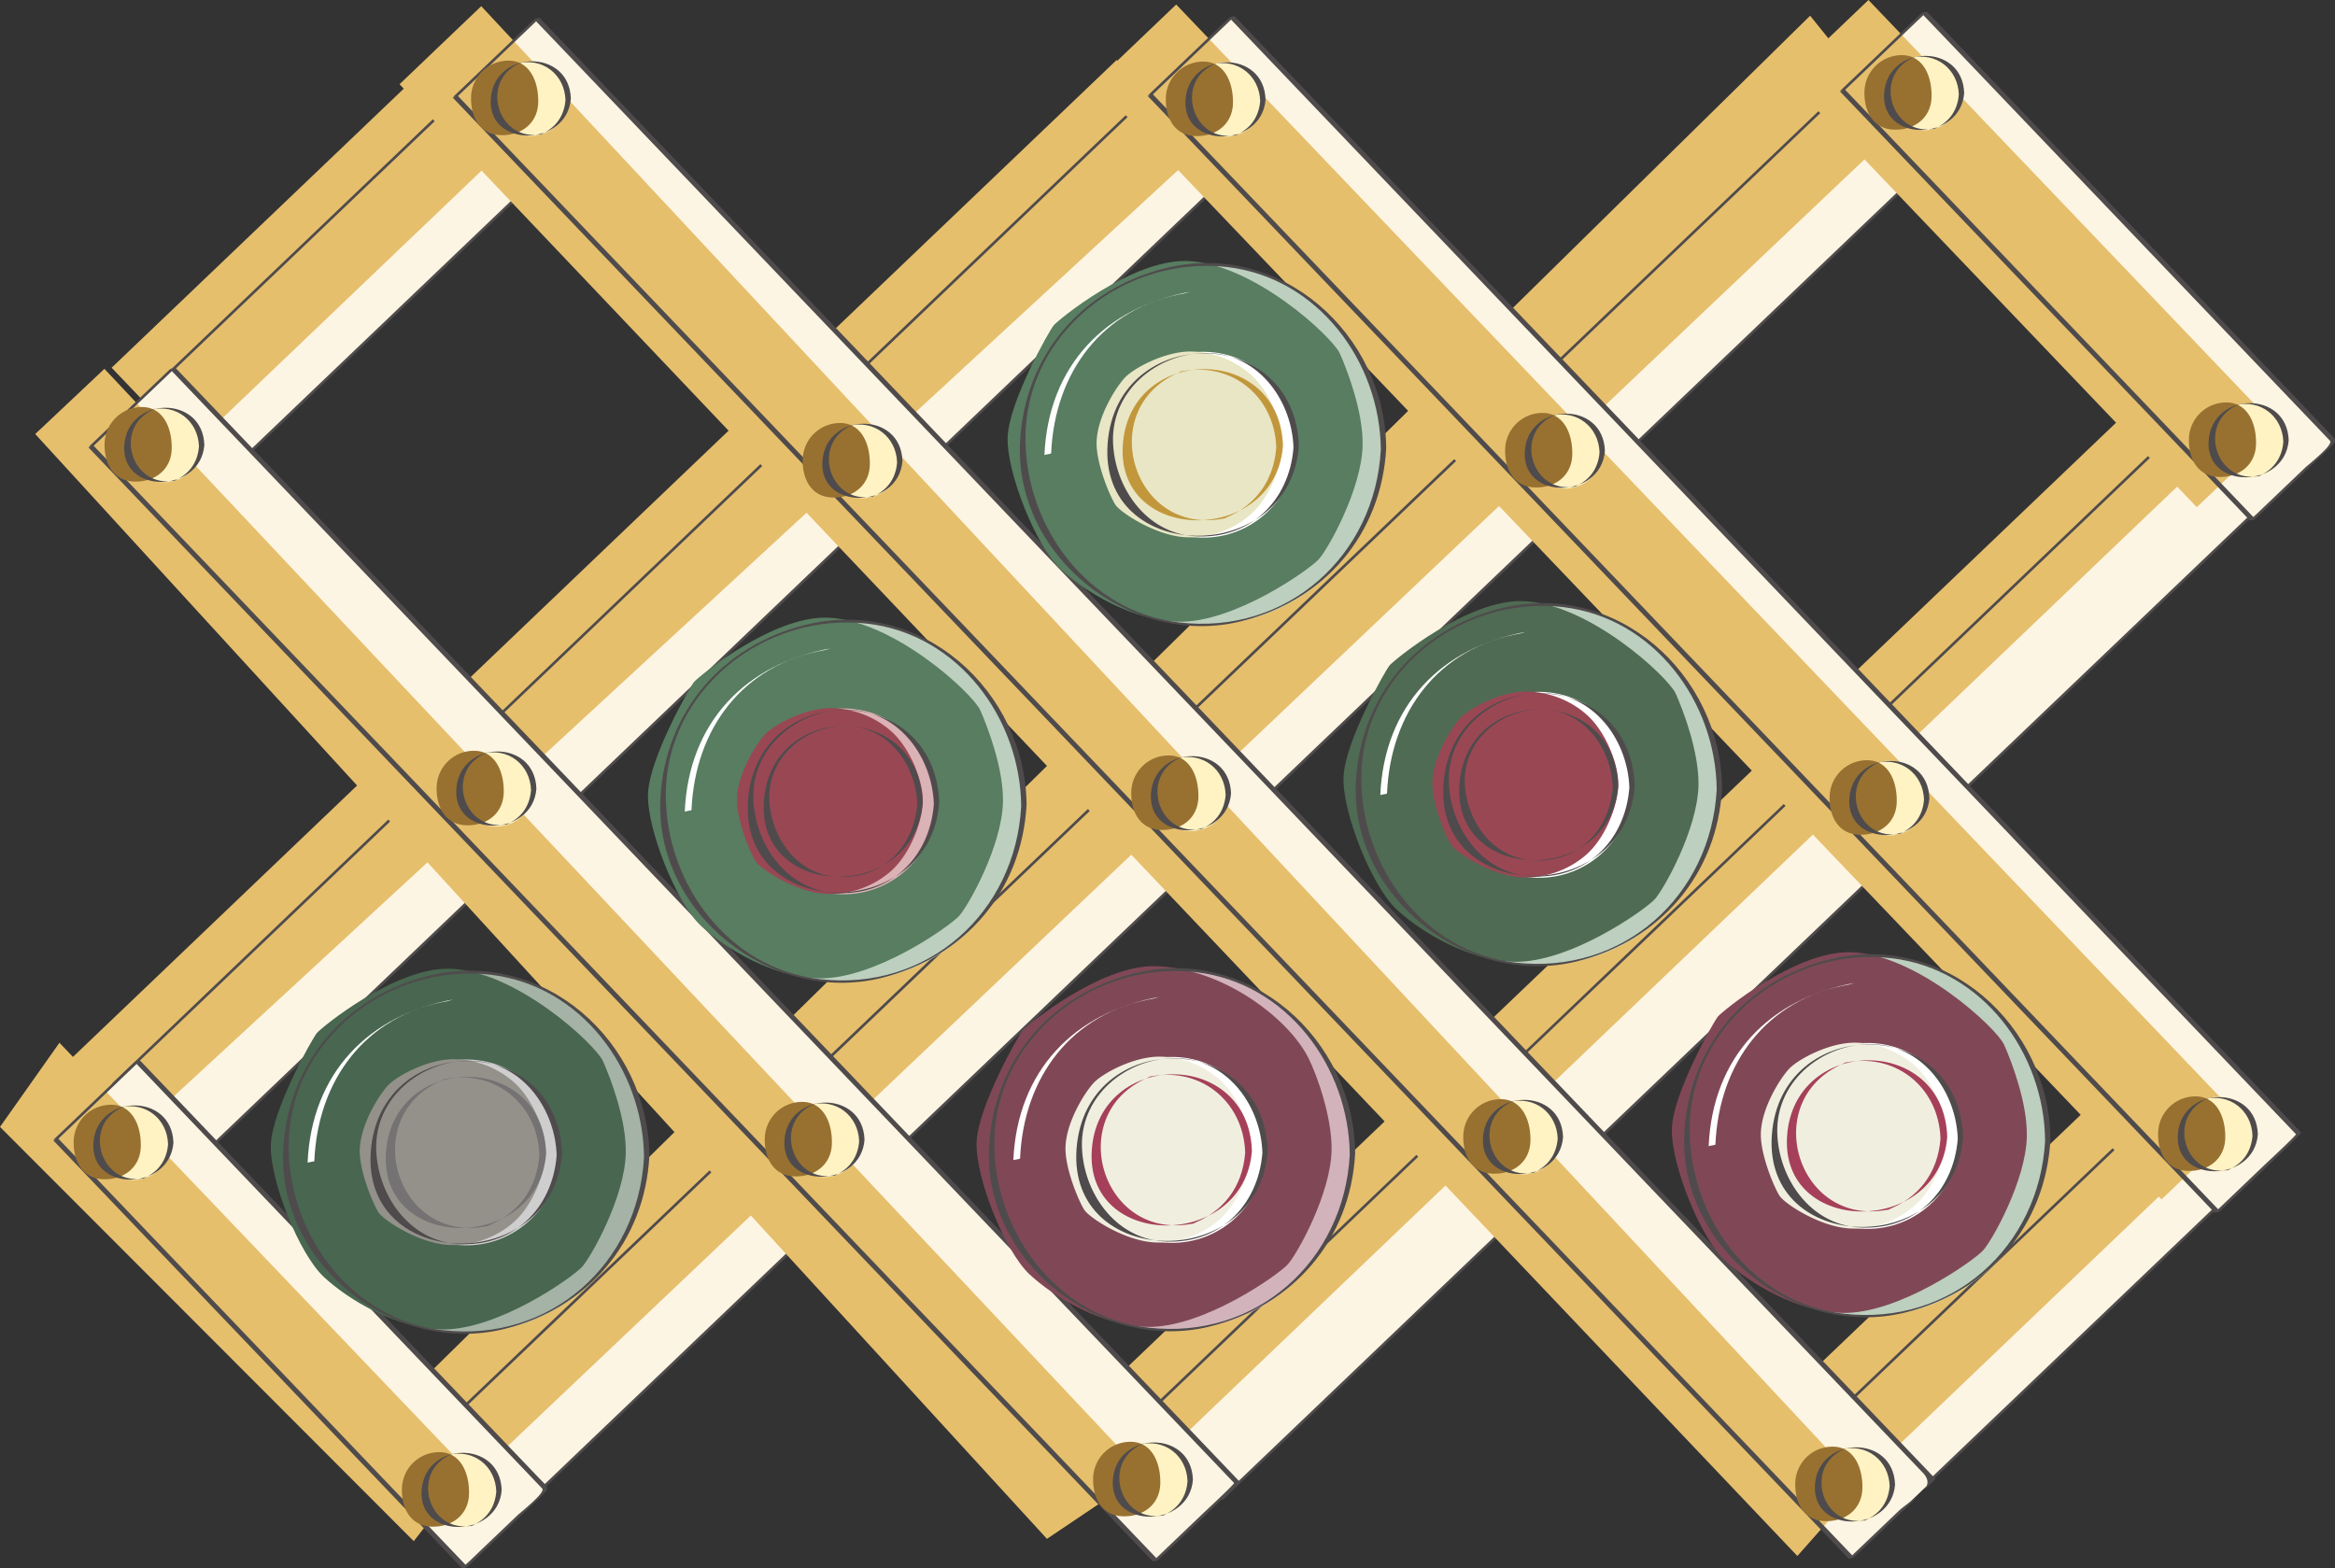 <svg xmlns="http://www.w3.org/2000/svg" width="285.095" height="191.499"><rect width="100%" height="100%" fill="#333333" stroke="none"/><path fill="#fdf5e3" d="M273.25 144.902 231.2 185.07l-9.536-9.976 42.05-40.172 9.536 9.98M70.637 16.883 28.582 57.059l-9.531-9.98L61.105 6.901l9.532 9.98M278.48 59.512 149.023 183.18l-9.53-9.98L268.948 49.53l9.531 9.98M152.68 18.824 23.55 142.18l-9.527-9.98L143.153 8.843l9.527 9.98m86.015-1.858L63.887 183.957l-9.532-9.977L229.165 6.988l9.53 9.977"/><path fill="#e6bf6d" d="m266.445 143.379-42.054 40.172-9.532-9.98 42.051-40.173 9.535 9.98M65.215 14.703 23.16 54.88l-9.531-9.977L55.684 4.727l9.53 9.976M269.02 56.371 139.64 179.97l-6.952-8.29L262.14 48.009l6.879 8.363M144.668 20.008 16.109 138.586l-8.894-7.91L136.344 7.32l8.324 12.688m87.222-4.567L59.63 178.821l-12.082-6.364L221.012 1.918l10.879 13.523"/><path fill="#4f4b4c" d="M272.922 144.988c-8.434 8.059-16.867 16.114-25.3 24.168-4.759 4.547-9.513 9.09-14.27 13.633-.82.785-1.645 1.57-2.465 2.356.738-.704-.367-1.215-1.25-2.137-1.516-1.586-3.032-3.176-4.547-4.762-.48-.504-3.445-2.91-2.844-3.48 1.285-1.227 2.566-2.453 3.848-3.68 5.164-4.934 10.328-9.863 15.492-14.797 5.473-5.226 10.945-10.457 16.418-15.684 1.605-1.53 3.207-3.066 4.812-4.597 1.637-1.563.426-1.153 1.938.43 2.719 2.851 5.445 5.703 8.168 8.55.078.082.582-.25.656-.172l-9.531-9.984c-.028-.027-.613.137-.66.18-9.356 8.937-18.711 17.875-28.07 26.812-4.407 4.211-8.817 8.422-13.223 12.637-1.383 1.316.531 2.07 1.715 3.309 2.355 2.46 4.707 4.925 7.062 7.39.023.027.61-.133.656-.176a203910.82 203910.82 0 0 1 42.051-40.168c-.144.133-.512.036-.656.172M70.309 16.969C61.875 25.027 53.44 33.082 45.008 41.14c-4.758 4.543-9.516 9.09-14.27 13.632L28.27 57.13c.738-.703-.368-1.215-1.25-2.14-1.512-1.587-3.028-3.173-4.543-4.759-.48-.503-3.446-2.91-2.844-3.484a54244.652 54244.652 0 0 1 19.34-18.473c5.472-5.23 10.945-10.457 16.418-15.683l4.812-4.598c1.637-1.566.426-1.152 1.938.43 2.722 2.848 5.445 5.7 8.168 8.547.078.082.582-.25.656-.176-3.176-3.324-6.352-6.652-9.531-9.977-.028-.027-.614.133-.657.176-9.359 8.938-18.715 17.88-28.074 26.817-4.406 4.21-8.816 8.421-13.226 12.632-1.38 1.32.535 2.075 1.718 3.313 2.352 2.465 4.707 4.926 7.059 7.39.027.028.613-.132.656-.175 14.02-13.39 28.04-26.782 42.055-40.176-.14.137-.512.04-.656.176m207.843 42.628c-36.093 34.476-72.183 68.957-108.273 103.43-6.445 6.16-12.89 12.316-19.336 18.472-.531.508-1.059 1.016-1.59 1.52-.082.082-.168.16-.25.242.79-.758-.898-1.793-1.82-2.762-1.242-1.297-7.996-6.5-6.43-7.992 15.766-15.067 31.535-30.13 47.3-45.192 20.114-19.21 40.227-38.425 60.34-57.636 6.012-5.743 12.024-11.489 18.036-17.23 1.035-.99 2.066-1.973 3.098-2.962-.743.711 2.101 2.965 3.144 4.059 1.926 2.015 3.852 4.035 5.781 6.05.078.083.586-.25.657-.175-3.18-3.328-6.356-6.652-9.532-9.98-.027-.028-.613.132-.656.175a2643566.259 2643566.259 0 0 1-126.55 120.89l-2.887 2.759c-.043.043 8.593 9.039 9.511 10 .028.027.614-.133.657-.176 36.093-34.477 72.183-68.953 108.273-103.434 7.063-6.742 14.125-13.488 21.184-20.234-.141.137-.512.035-.657.176m-125.8-40.688A2642268.449 2642268.449 0 0 0 24.895 140.672l-1.48 1.41c-.454.434.222-.25.405-.059l-3.035-3.175c-1.344-1.407-7.523-5.7-5.68-7.457 16.016-15.301 32.036-30.602 48.051-45.907 19.867-18.976 39.735-37.953 59.602-56.933l17.8-17.004 2.899-2.77c-.816.782 2.742 3.692 3.79 4.79a8518.47 8518.47 0 0 1 5.105 5.343c.078.082.586-.25.656-.176-3.176-3.324-6.352-6.652-9.531-9.976-.024-.028-.61.133-.657.176L34.414 112.492a74767.635 74767.635 0 0 0-17.797 17.004c-.969.922-1.937 1.848-2.902 2.77-.043.043 8.59 9.039 9.508 10 .027.027.613-.133.656-.176A37848821.073 37848821.073 0 0 1 153.008 18.735c-.14.136-.508.038-.656.175m86.015-1.855c-33.574 32.07-67.148 64.144-100.722 96.215-20.04 19.144-40.079 38.289-60.118 57.43a52087.18 52087.18 0 0 1-13.965 13.339c.754-.719-.34-1.21-1.234-2.148l-4.547-4.758c-1.863-1.95-3.93-2.446-1.984-4.305l111.61-106.617c16.038-15.32 32.077-30.645 48.116-45.969 4.04-3.86 8.079-7.719 12.122-11.578.613-.586 1.23-1.172 1.843-1.762-.855.817 2.742 3.727 3.77 4.805l5.11 5.348c.077.082.585-.254.655-.18a8976.08 8976.08 0 0 1-9.53-9.977c-.028-.027-.614.133-.657.176-33.574 32.074-67.148 64.149-100.723 96.219-18.883 18.035-37.761 36.074-56.64 54.11-5.024 4.8-10.051 9.597-15.075 14.398l-2.355 2.254c-.031.027 8.602 9.035 9.516 9.992.027.027.613-.137.656-.18 33.574-32.07 67.148-64.14 100.723-96.215 24.695-23.593 49.39-47.183 74.085-70.777-.144.137-.511.04-.656.18"/><path fill="#fdf5e3" d="m6.805 139.133 49.937 52.273 9.98-9.531-49.937-52.273-9.98 9.53M224.96 11.055l50.071 52.41 9.973-9.531-50.066-52.41-9.977 9.53M11.11 54.523l129.968 136.055 9.977-9.535-129.97-136.05-9.976 9.53m129.329-42.918 130.28 136.383 9.981-9.531L150.414 2.074l-9.976 9.531m-84.852.204 170.457 178.437 9.977-9.531L65.566 2.277l-9.98 9.532"/><path fill="#e6bf6d" d="m0 137.61 50.52 50.581 6.675-8.586-49.937-52.273L0 137.609M218.156 9.531l50.067 52.406 9.976-9.527L228.133 0l-9.977 9.531M4.3 53l123.528 134.91 11.813-7.941L12.75 45.039 4.3 53m129.333-42.918 130.281 136.383 9.977-9.531L143.609.55l-9.976 9.531m-84.852.204L219.45 190.004l7.723-8.715L58.758.754l-9.977 9.531"/><path fill="#4f4b4c" d="M6.477 139.223c16.644 17.425 33.293 34.847 49.937 52.273.027.027.613-.133.656-.176 2.852-2.722 5.7-5.445 8.551-8.172 1.668-1.59 1.496-1.289.008-2.851-5.473-5.73-10.95-11.457-16.422-17.188-10.699-11.199-21.394-22.398-32.094-33.597-.027-.028-.613.133-.656.175l-9.98 9.536c.144-.137.511-.04.656-.176l6.05-5.781c1.126-1.075 2.25-2.153 3.376-3.227.789-.75-.313-.57.203-.031l8.96 9.383c10.65 11.144 21.298 22.293 31.946 33.441l8.528 8.926c.472.492-2.602 2.879-3.043 3.3L59 189.024l-1.637 1.567c-1.035.984-.625.379-.304.715-7.52-7.867-15.035-15.739-22.555-23.61-9.125-9.547-18.246-19.097-27.371-28.648-.078-.082-.582.25-.656.176M224.629 11.14c16.691 17.47 33.383 34.942 50.074 52.41.024.028.61-.132.652-.175 2.852-2.723 5.704-5.445 8.551-8.168 1.672-1.594 1.496-1.293 0-2.855-5.484-5.747-10.972-11.489-16.46-17.235a267789.075 267789.075 0 0 1-32.18-33.683c-.028-.028-.614.132-.657.175-3.324 3.18-6.652 6.356-9.98 9.532.144-.137.512-.036.66-.176 2.016-1.926 4.035-3.852 6.05-5.778 1.126-1.078 2.25-2.152 3.376-3.222.785-.754-.317-.574.2-.031 2.995 3.132 5.991 6.265 8.983 9.402 10.68 11.176 21.356 22.352 32.032 33.531 2.851 2.98 5.699 5.965 8.55 8.95.473.492-2.601 2.878-3.043 3.3l-4.148 3.961c-.547.524-1.094 1.043-1.64 1.567-1.032.988-.626.378-.305.718-7.535-7.89-15.074-15.78-22.614-23.672-9.144-9.578-18.293-19.152-27.44-28.726-.079-.082-.587.25-.661.176M10.781 54.613A2624844.95 2624844.95 0 0 0 140.75 190.664c.027.031.613-.133.656-.176 1.024-.976 10.055-9.449 9.899-9.613l-3.735-3.91c-6.972-7.3-13.945-14.598-20.918-21.895-21.828-22.847-43.652-45.699-65.48-68.547-13.254-13.875-26.504-27.746-39.758-41.617-.027-.031-.613.133-.656.176-3.328 3.176-6.653 6.355-9.977 9.531.14-.136.512-.039.656-.176l6.051-5.78 3.375-3.223c.828-.793-.156-.407.016-.227l3.95 4.137c7.073 7.402 14.144 14.804 21.214 22.207 21.855 22.879 43.71 45.758 65.566 68.633 13.024 13.632 26.047 27.27 39.07 40.902.098.101-3.593 3.523-3.878 3.8l-4.074 3.891c-.473.453-.95.907-1.426 1.36-.832.797-.18.054.086.332l-3.305-3.457c-6.77-7.086-13.535-14.172-20.305-21.258C82.387 128.707 47 91.664 11.613 54.617l-.176-.18c-.078-.082-.586.25-.656.176M140.11 11.695c34.41 36.024 68.824 72.043 103.234 108.07 9.02 9.434 18.035 18.872 27.047 28.31.027.03.613-.134.656-.177 1.027-.976 10.058-9.445 9.902-9.613-1.25-1.305-2.496-2.613-3.746-3.922-6.988-7.312-13.976-14.629-20.965-21.945-21.883-22.902-43.761-45.809-65.644-68.715-13.282-13.906-26.567-27.808-39.848-41.715-.031-.03-.613.133-.66.176-3.324 3.176-6.652 6.352-9.977 9.531.141-.136.512-.039.657-.175l6.05-5.782 3.375-3.222c.829-.793-.156-.407.016-.227l3.96 4.148c7.09 7.418 14.177 14.84 21.267 22.258C197.34 51.63 219.25 74.562 241.16 97.496c13.055 13.668 26.11 27.336 39.168 41 .094.102-3.601 3.527-3.887 3.8-1.355 1.298-2.714 2.595-4.07 3.892l-1.426 1.359c-.832.797-.18.055.086.332l-3.312-3.469-20.356-21.305C211.887 85.97 176.414 48.832 140.937 11.7a7.331 7.331 0 0 0-.171-.18c-.079-.081-.586.25-.657.176m-84.851.202 95.203 99.657c25.086 26.261 50.168 52.52 75.254 78.777.027.027.613-.133.66-.176 1.004-.957 10.035-9.465 9.918-9.59-.969-1.015-1.938-2.027-2.906-3.043-5.64-5.906-11.29-11.816-16.93-17.722a958299.213 958299.213 0 0 0-60.86-63.703C125.7 64.793 95.798 33.492 65.896 2.19c-.028-.03-.614.133-.657.176-3.328 3.176-6.652 6.356-9.98 9.531.144-.136.512-.039.66-.175 2.016-1.926 4.031-3.856 6.047-5.782l3.374-3.22c.832-.793-.086-.336-.012-.254l3.074 3.215c5.73 6 11.461 12 17.196 18l61.078 63.937 63.281 66.246c6.648 6.961 13.3 13.922 19.95 20.883 1.62 1.695 3.241 3.395 4.863 5.09 1.863 1.95-1.32 3.11-3.004 4.719a3752.373 3752.373 0 0 1-4.07 3.886c-.477.457-.954.91-1.43 1.364-.832.797-.192.039.105.347-.238-.246-.473-.492-.707-.738l-4.547-4.758-19.465-20.379c-20.976-21.953-41.945-43.91-62.922-65.863-27.601-28.898-55.21-57.797-82.812-86.691-.082-.082-.586.25-.66.175"/><path fill="#fff3c4" d="M239.492 11.46a4.561 4.561 0 0 1-4.66 4.454 4.557 4.557 0 1 1 .207-9.113 4.554 4.554 0 0 1 4.453 4.66"/><path fill="#987131" d="M235.836 11.832c-.055 2.52-2.02 4.059-4.54 4-2.515-.055-3.71-2.125-3.655-4.645a4.565 4.565 0 0 1 4.664-4.453c2.515.059 3.59 2.582 3.53 5.098"/><path fill="#4f4b4c" d="M239.164 11.55c-.156 2.032-1.3 3.552-3.215 4.255.203-.059.406-.114.61-.168-5.707 1.433-8.118-6.723-2.637-8.727l-.613.164c3.058-.762 5.761 1.36 5.855 4.477 0-.051.66-.121.656-.18-.187-6.176-9.32-5.945-9.773-.031-.473 6.14 9.316 5.937 9.773.031-.004.074-.648.098-.656.18"/><path fill="#fff3c4" d="M279.113 53.867a4.56 4.56 0 1 1-9.117-.21 4.56 4.56 0 0 1 9.117.21"/><path fill="#987131" d="M275.453 54.238c-.058 2.52-2.02 4.059-4.535 4.004-2.52-.062-3.715-2.129-3.66-4.644a4.56 4.56 0 0 1 4.664-4.453c2.52.054 3.59 2.578 3.531 5.093"/><path fill="#4f4b4c" d="M278.785 53.953c-.156 2.035-1.3 3.555-3.219 4.258l.61-.164c-5.707 1.43-8.113-6.727-2.633-8.73-.207.054-.41.109-.613.163 3.058-.765 5.758 1.36 5.855 4.473-.004-.047.656-.121.656-.176-.191-6.175-9.32-5.945-9.773-.03-.473 6.144 9.316 5.937 9.773.03-.008.07-.652.098-.656.176"/><path fill="#fff3c4" d="M154.195 12.246a4.562 4.562 0 0 1-4.664 4.453 4.554 4.554 0 0 1-4.453-4.66 4.56 4.56 0 0 1 4.66-4.457 4.568 4.568 0 0 1 4.457 4.664"/><path fill="#987131" d="M150.54 12.617c-.063 2.52-2.024 4.059-4.54 4-2.52-.055-3.715-2.125-3.656-4.64a4.556 4.556 0 0 1 4.66-4.454c2.52.055 3.59 2.579 3.535 5.094"/><path fill="#4f4b4c" d="M153.863 12.332c-.156 2.035-1.3 3.555-3.215 4.258l.61-.164c-5.707 1.43-8.113-6.727-2.637-8.73-.203.054-.406.109-.613.163 3.062-.765 5.762 1.364 5.855 4.473 0-.043.66-.117.657-.172-.188-6.18-9.317-5.953-9.77-.035-.469 6.144 9.316 5.937 9.77.035-.004.07-.649.094-.657.172"/><path fill="#fff3c4" d="M69.371 12.133a4.563 4.563 0 0 1-4.664 4.453 4.557 4.557 0 0 1-4.453-4.664 4.56 4.56 0 0 1 9.117.21"/><path fill="#987131" d="M65.715 12.504c-.059 2.516-2.024 4.058-4.54 4-2.515-.059-3.714-2.129-3.66-4.645a4.562 4.562 0 0 1 4.665-4.453c2.52.059 3.59 2.578 3.535 5.098"/><path fill="#4f4b4c" d="M69.043 12.219c-.16 2.031-1.3 3.554-3.219 4.254.207-.055.406-.11.613-.164-5.71 1.43-8.117-6.723-2.64-8.73-.203.058-.406.112-.61.167 3.06-.766 5.758 1.36 5.856 4.473-.004-.047.656-.117.656-.176-.191-6.18-9.32-5.95-9.773-.035-.473 6.144 9.32 5.941 9.773.035-.004.07-.652.098-.656.176"/><path fill="#fff3c4" d="M24.621 54.434a4.559 4.559 0 1 1-4.453-4.664 4.557 4.557 0 0 1 4.453 4.664"/><path fill="#987131" d="M20.965 54.805c-.059 2.515-2.02 4.058-4.54 4-2.515-.059-3.714-2.125-3.655-4.645a4.563 4.563 0 0 1 4.664-4.453c2.515.059 3.59 2.582 3.53 5.098"/><path fill="#4f4b4c" d="M24.293 54.52c-.156 2.035-1.3 3.554-3.215 4.253l.61-.164c-5.708 1.43-8.114-6.722-2.637-8.726l-.614.164c3.06-.766 5.762 1.36 5.856 4.473 0-.047.66-.118.656-.176-.187-6.18-9.32-5.946-9.773-.031-.473 6.14 9.32 5.937 9.773.03-.004.071-.648.098-.656.177"/><path fill="#fff3c4" d="M109.86 56.383a4.56 4.56 0 1 1-9.118-.211 4.56 4.56 0 0 1 9.117.21"/><path fill="#987131" d="M106.203 56.754c-.058 2.516-2.023 4.058-4.539 4-2.516-.059-3.715-2.125-3.656-4.645a4.562 4.562 0 0 1 4.66-4.453c2.52.059 3.59 2.578 3.535 5.098"/><path fill="#4f4b4c" d="M109.531 56.469c-.156 2.035-1.3 3.554-3.219 4.254l.614-.164c-5.711 1.43-8.114-6.723-2.637-8.73-.207.058-.41.112-.613.167 3.058-.766 5.758 1.363 5.855 4.473 0-.043.66-.117.656-.172-.19-6.18-9.316-5.953-9.773-.035-.469 6.14 9.32 5.937 9.773.035-.003.066-.648.094-.656.172"/><path fill="#fff3c4" d="M195.625 55.148a4.56 4.56 0 1 1-9.117-.203 4.56 4.56 0 0 1 9.117.203"/><path fill="#987131" d="M191.969 55.523c-.059 2.516-2.02 4.059-4.54 4-2.515-.058-3.714-2.125-3.656-4.644a4.559 4.559 0 0 1 4.66-4.453c2.52.058 3.594 2.578 3.536 5.097"/><path fill="#4f4b4c" d="M195.297 55.238c-.156 2.032-1.3 3.555-3.215 4.254l.61-.164c-5.708 1.43-8.118-6.723-2.641-8.726l-.61.164c3.059-.766 5.762 1.359 5.856 4.472-.004-.047.656-.12.656-.176-.187-6.18-9.32-5.945-9.777-.03-.473 6.14 9.324 5.94 9.777.03-.004.07-.652.094-.656.176"/><path fill="#fff3c4" d="M235.242 97.559a4.557 4.557 0 0 1-4.66 4.453 4.56 4.56 0 0 1 .207-9.117 4.56 4.56 0 0 1 4.453 4.664"/><path fill="#987131" d="M231.586 97.93c-.055 2.515-2.02 4.058-4.54 4-2.515-.059-3.71-2.125-3.655-4.64a4.563 4.563 0 0 1 4.664-4.458c2.52.059 3.59 2.578 3.53 5.098"/><path fill="#4f4b4c" d="M234.914 97.645c-.156 2.035-1.3 3.554-3.215 4.253l.61-.164c-5.707 1.426-8.11-6.722-2.637-8.726l-.613.164c3.058-.766 5.761 1.36 5.855 4.473 0-.047.66-.118.66-.176-.191-6.18-9.32-5.95-9.777-.031-.465 6.14 9.324 5.937 9.777.03-.008.071-.652.098-.66.177"/><path fill="#fff3c4" d="M275.348 138.605a4.557 4.557 0 1 1-9.114-.207 4.557 4.557 0 0 1 4.66-4.453 4.556 4.556 0 0 1 4.454 4.66"/><path fill="#987131" d="M271.695 138.98c-.062 2.516-2.023 4.06-4.539 4-2.52-.058-3.715-2.125-3.656-4.644a4.554 4.554 0 0 1 4.66-4.453c2.52.058 3.59 2.578 3.535 5.097"/><path fill="#4f4b4c" d="M275.02 138.695c-.157 2.035-1.301 3.555-3.215 4.254.203-.054.406-.11.613-.164-5.711 1.43-8.117-6.723-2.64-8.726-.204.05-.407.109-.61.164 3.055-.766 5.758 1.359 5.852 4.472 0-.047.66-.12.656-.175-.188-6.176-9.32-5.95-9.77-.036-.472 6.149 9.317 5.942 9.77.036-.004.07-.649.093-.656.175"/><path fill="#fff3c4" d="M231.047 181.375a4.56 4.56 0 1 1-9.12-.205 4.56 4.56 0 0 1 9.12.205"/><path fill="#987131" d="M227.39 181.746c-.058 2.52-2.023 4.063-4.538 4-2.516-.055-3.715-2.125-3.657-4.64a4.556 4.556 0 0 1 4.66-4.454c2.52.055 3.594 2.578 3.536 5.094"/><path fill="#4f4b4c" d="M230.719 181.465c-.156 2.031-1.301 3.555-3.219 4.254l.613-.164c-5.707 1.43-8.113-6.727-2.636-8.73l-.614.163c3.059-.765 5.758 1.364 5.856 4.477 0-.047.66-.117.66-.176-.195-6.18-9.324-5.953-9.777-.031-.47 6.144 9.32 5.933 9.777.031-.008.07-.652.098-.66.176"/><path fill="#fff3c4" d="M190.516 138.945a4.56 4.56 0 0 1-4.664 4.457 4.557 4.557 0 0 1-4.45-4.664 4.557 4.557 0 0 1 4.66-4.453 4.556 4.556 0 0 1 4.454 4.66"/><path fill="#987131" d="M186.86 139.32c-.06 2.52-2.02 4.059-4.54 4-2.515-.054-3.715-2.125-3.656-4.644a4.56 4.56 0 0 1 4.664-4.453c2.516.054 3.59 2.582 3.531 5.097"/><path fill="#4f4b4c" d="M190.188 139.035c-.157 2.031-1.301 3.555-3.22 4.254l.614-.164c-5.707 1.43-8.113-6.723-2.637-8.727-.203.055-.406.11-.613.164 3.059-.765 5.758 1.36 5.856 4.473 0-.047.66-.12.656-.176-.192-6.18-9.317-5.949-9.774-.03-.472 6.144 9.32 5.937 9.774.03-.004.07-.649.094-.656.176"/><path fill="#fff3c4" d="M149.977 96.977a4.56 4.56 0 1 1-9.117-.211 4.56 4.56 0 0 1 9.117.21"/><path fill="#987131" d="M146.32 97.348c-.058 2.52-2.023 4.058-4.539 4-2.52-.059-3.715-2.125-3.656-4.645a4.558 4.558 0 0 1 4.664-4.453c2.516.059 3.586 2.582 3.531 5.098"/><path fill="#4f4b4c" d="M149.645 97.066c-.153 2.032-1.297 3.551-3.215 4.25l.613-.164c-5.707 1.43-8.117-6.718-2.637-8.726-.207.054-.41.11-.613.164 3.059-.766 5.758 1.36 5.852 4.476 0-.046.66-.12.66-.175-.192-6.18-9.325-5.954-9.774-.036-.472 6.141 9.32 5.942 9.774.036-.008.066-.653.093-.66.175"/><path fill="#fff3c4" d="M65.164 96.402a4.56 4.56 0 1 1-9.117-.203 4.56 4.56 0 0 1 9.117.203"/><path fill="#987131" d="M61.504 96.777c-.055 2.52-2.02 4.059-4.535 4-2.52-.058-3.715-2.129-3.657-4.644a4.556 4.556 0 0 1 4.66-4.453c2.52.058 3.59 2.582 3.532 5.097"/><path fill="#4f4b4c" d="M64.836 96.492c-.156 2.035-1.3 3.555-3.219 4.254l.613-.164c-5.707 1.43-8.113-6.723-2.64-8.727l-.61.165c3.06-.766 5.758 1.359 5.856 4.472-.004-.047.656-.12.656-.176-.195-6.175-9.32-5.949-9.773-.035-.469 6.145 9.32 5.942 9.773.035-.004.07-.652.098-.656.176"/><path fill="#fff3c4" d="M20.848 139.629a4.558 4.558 0 1 1-9.114-.207 4.557 4.557 0 1 1 9.114.207"/><path fill="#987131" d="M17.191 140c-.058 2.52-2.02 4.059-4.535 4-2.52-.055-3.715-2.125-3.66-4.645a4.565 4.565 0 0 1 4.664-4.453c2.516.059 3.59 2.582 3.531 5.098"/><path fill="#4f4b4c" d="M20.52 139.719c-.157 2.031-1.301 3.55-3.215 4.254.203-.055.406-.114.61-.164-5.708 1.425-8.114-6.727-2.638-8.73l-.613.163c3.059-.765 5.758 1.363 5.856 4.477 0-.047.66-.121.656-.18-.188-6.176-9.32-5.95-9.77-.031-.469 6.144 9.32 5.937 9.77.031-.004.07-.649.098-.656.18"/><path fill="#fff3c4" d="M60.926 182.047a4.56 4.56 0 1 1-9.118-.211 4.56 4.56 0 0 1 9.118.21"/><path fill="#987131" d="M57.266 182.418c-.055 2.52-2.02 4.059-4.54 4.004-2.515-.063-3.71-2.129-3.652-4.645a4.552 4.552 0 0 1 4.66-4.453c2.52.055 3.59 2.578 3.532 5.094"/><path fill="#4f4b4c" d="M60.594 182.133c-.157 2.035-1.297 3.554-3.215 4.254.203-.055.406-.11.613-.164-5.71 1.425-8.117-6.723-2.64-8.727l-.61.164c3.059-.765 5.758 1.36 5.852 4.473 0-.047.66-.117.66-.176-.195-6.176-9.324-5.95-9.777-.031-.47 6.144 9.32 5.933 9.777.031-.008.07-.652.098-.66.176"/><path fill="#fff3c4" d="M105.227 139.277a4.557 4.557 0 0 1-4.665 4.453 4.56 4.56 0 1 1 4.665-4.453"/><path fill="#987131" d="M101.57 139.648c-.058 2.52-2.02 4.059-4.539 4-2.515-.054-3.71-2.125-3.656-4.64a4.557 4.557 0 0 1 4.664-4.453c2.516.054 3.59 2.578 3.531 5.093"/><path fill="#4f4b4c" d="M104.898 139.363c-.156 2.035-1.3 3.555-3.214 4.258.203-.055.406-.11.609-.168-5.707 1.43-8.113-6.723-2.637-8.726-.203.054-.41.109-.613.168 3.059-.77 5.758 1.359 5.855 4.468 0-.047.66-.117.657-.172-.192-6.18-9.317-5.949-9.774-.035-.472 6.145 9.32 5.938 9.774.035-.004.07-.649.094-.657.172"/><path fill="#fff3c4" d="M145.324 180.781a4.56 4.56 0 0 1-4.664 4.457 4.555 4.555 0 0 1-4.453-4.664 4.558 4.558 0 0 1 4.664-4.453 4.562 4.562 0 0 1 4.453 4.66"/><path fill="#987131" d="M141.668 181.156c-.059 2.516-2.023 4.059-4.54 4-2.519-.054-3.714-2.129-3.66-4.644a4.56 4.56 0 0 1 4.665-4.453c2.52.058 3.59 2.578 3.535 5.097"/><path fill="#4f4b4c" d="M144.992 180.871c-.152 2.031-1.297 3.555-3.21 4.254.198-.055.405-.11.609-.164-5.711 1.434-8.118-6.723-2.641-8.73-.203.058-.406.113-.61.167 3.06-.765 5.758 1.36 5.852 4.473 0-.047.66-.121.66-.176-.191-6.18-9.32-5.949-9.773-.035-.473 6.149 9.32 5.946 9.773.035-.008.07-.652.094-.66.176"/><path fill="#bdcfbe" d="M125.012 98.36c-.278 12.163-10.367 21.796-22.532 21.523-12.16-.278-21.796-10.363-21.515-22.528.277-12.164 10.363-21.8 22.527-21.523 12.16.281 21.797 10.367 21.52 22.527"/><path fill="#587d61" d="M119.68 86.719c.898 2.011 2.87 7.152 2.777 11.23-.121 5.32-4.2 12.633-5.352 13.895-1.148 1.258-10.332 7.781-17.175 7.625-5.48-.125-11.328-3.598-14.34-6.406-3.016-2.813-6.578-11.743-6.473-16.055.102-4.313 5.09-13.082 5.613-13.723.528-.644 9.48-8.015 16.207-7.863 8.09.183 17.84 9.281 18.743 11.297"/><path fill="#4f4b4c" d="M124.684 98.45c-.704 12.98-11.407 22.652-24.63 21.109-11.117-1.297-18.675-11.586-18.761-22.293-.106-13.051 12.125-22.57 24.629-21.11 11.113 1.297 18.672 11.586 18.762 22.293 0-.05.656-.113.656-.176-.113-13.906-12.906-25.488-27.004-21.968-10.125 2.527-17.129 10.593-17.7 21.136-.757 14.032 13.544 25.332 27 21.97 10.126-2.528 17.134-10.595 17.704-21.138-.004.067-.652.102-.656.176"/><path fill="#fff" d="M84.43 98.902c.425-9.875 6.215-17.746 16.25-19.52.277-.05.543-.171.82-.222-10.469 1.852-17.422 9.04-17.895 19.965.008-.078.82-.129.825-.223"/><path fill="#dbb2b5" d="M114.348 98.117c-.145 6.266-5.34 11.227-11.606 11.086-6.265-.14-11.23-5.34-11.086-11.605.14-6.266 5.34-11.23 11.602-11.086 6.27.144 11.234 5.34 11.09 11.605"/><path fill="#9a4754" d="M108.691 89.187c2.504 2.141 4.114 6.407 3.977 8.891-.137 2.488-1.617 6.363-3.996 8.39a11.317 11.317 0 0 1-7.61 2.696c-3.656-.082-8.136-2.98-8.792-3.984-.657-1.016-2.352-5.012-2.293-7.618.07-3.097 2.324-6.68 3.433-7.878 1.106-1.196 5.004-3.282 8.172-3.211a11.317 11.317 0 0 1 7.11 2.714"/><path fill="#4f4b4c" d="M114.02 98.207c-.508 6.563-5.426 11.332-12.184 10.813-5.906-.454-9.68-6.028-9.852-11.508-.203-6.614 6.02-11.29 12.184-10.817 5.902.453 9.68 6.028 9.852 11.512-.004-.047.656-.117.656-.176-.465-14.969-22.215-15.14-23.348-.344-1.14 14.868 22.211 15.118 23.348.344-.004.07-.649.094-.656.176"/><path fill="#4f4b4c" d="M111.996 98.176c-.414 5.363-4.402 9.316-9.937 8.89-4.875-.375-7.989-4.972-8.13-9.496-.167-5.398 4.883-9.28 9.938-8.894 4.871.375 7.988 4.972 8.13 9.5-.005-.051.655-.121.655-.18-.382-12.398-18.445-12.45-19.382-.25-.942 12.32 18.449 12.434 19.382.25-.008.07-.652.098-.656.18"/><path fill="#d2b3bc" d="M165.129 140.918c-.277 12.164-10.363 21.797-22.527 21.52-12.165-.278-21.797-10.364-21.52-22.528.277-12.164 10.367-21.797 22.527-21.52 12.164.282 21.797 10.368 21.52 22.528"/><path fill="#804857" d="M159.797 129.273c.976 1.98 2.875 7.16 2.781 11.235-.121 5.32-4.2 12.633-5.351 13.894-1.149 1.258-10.336 7.782-17.176 7.625-5.48-.129-11.328-3.597-14.344-6.41-3.012-2.808-6.578-11.738-6.473-16.05.106-4.313 5.09-13.083 5.614-13.723.527-.645 9.484-8.02 16.207-7.864 8.09.184 16.277 6.297 18.742 11.293"/><path fill="#4f4b4c" d="M164.8 141.008c-.702 12.976-11.405 22.648-24.628 21.105-11.113-1.297-18.672-11.582-18.762-22.289-.105-13.05 12.13-22.566 24.63-21.11 11.112 1.298 18.67 11.587 18.76 22.294 0-.055.66-.117.66-.18-.116-13.902-12.905-25.484-27.003-21.965-10.125 2.528-17.133 10.594-17.703 21.137-.758 14.031 13.543 25.328 27.004 21.969 10.12-2.531 17.129-10.594 17.703-21.14-.004.066-.656.1-.66.179"/><path fill="#fff" d="M124.547 141.465c.426-9.88 6.215-17.754 16.25-19.524.281-.046.547-.171.824-.218-10.469 1.843-17.426 9.035-17.894 19.96.004-.077.816-.128.82-.218m29.918-.789c-.145 6.265-5.34 11.226-11.606 11.086-6.265-.145-11.23-5.34-11.086-11.606.145-6.265 5.34-11.23 11.606-11.09 6.266.149 11.23 5.344 11.086 11.61"/><path fill="#f0efdf" d="M148.813 131.742c2.5 2.14 4.109 6.406 3.976 8.895-.137 2.484-1.617 6.363-4 8.386a11.283 11.283 0 0 1-7.605 2.7c-3.66-.082-8.141-2.98-8.797-3.993-.657-1.007-2.352-5.003-2.293-7.613.074-3.094 2.328-6.68 3.433-7.879 1.106-1.191 5.004-3.281 8.176-3.207a11.322 11.322 0 0 1 7.11 2.711"/><path fill="#4f4b4c" d="M154.133 140.762c-.504 6.566-5.418 11.336-12.18 10.816-5.906-.453-9.68-6.027-9.851-11.512-.207-6.609 6.023-11.289 12.183-10.816 5.903.457 9.68 6.031 9.848 11.512 0-.047.664-.117.66-.176-.461-14.973-22.211-15.137-23.348-.344-1.14 14.867 22.215 15.121 23.348.344-.004.07-.652.098-.66.176"/><path fill="#a6405a" d="M152.031 140.754c-.32 4.176-2.672 7.297-6.605 8.738l.762-.207c-11.739 2.938-16.731-13.789-5.454-17.918-.254.07-.511.14-.765.207 6.297-1.574 11.863 2.754 12.062 9.18 0-.059.824-.149.82-.219-.386-12.469-18.605-12.394-19.542-.207-.954 12.39 18.609 12.375 19.543.207-.008.086-.813.117-.82.219"/><path fill="#bdcfbe" d="M209.93 96.34c-.278 12.16-10.364 21.797-22.528 21.52-12.16-.282-21.797-10.368-21.52-22.528.278-12.164 10.368-21.8 22.528-21.52 12.164.278 21.797 10.364 21.52 22.528"/><path fill="#4f6b53" d="M204.598 84.695c.902 2.012 2.87 7.157 2.78 11.23-.124 5.321-4.198 12.634-5.35 13.895-1.153 1.258-10.337 7.782-17.18 7.625-5.477-.125-11.328-3.597-14.34-6.406-3.012-2.809-6.578-11.742-6.473-16.055.102-4.308 5.09-13.078 5.617-13.722.524-.64 9.477-8.016 16.203-7.864 8.09.188 17.84 9.282 18.743 11.297"/><path fill="#4f4b4c" d="M209.602 96.426c-.704 12.976-11.407 22.652-24.63 21.11-11.113-1.298-18.671-11.587-18.761-22.294-.11-13.05 12.129-22.566 24.629-21.11 11.113 1.302 18.672 11.587 18.762 22.294 0-.051.656-.114.656-.176-.113-13.902-12.903-25.488-27.004-21.969-10.121 2.528-17.129 10.594-17.7 21.137-.757 14.031 13.544 25.328 27 21.969 10.126-2.528 17.134-10.594 17.704-21.137-.004.066-.653.102-.656.176"/><path fill="#fff" d="M169.348 96.883c.425-9.875 6.214-17.75 16.25-19.524.277-.05.543-.172.82-.218-10.465 1.847-17.422 9.039-17.89 19.96.003-.078.816-.128.82-.218m29.918-.789c-.141 6.265-5.34 11.23-11.602 11.09-6.27-.145-11.234-5.344-11.09-11.61.14-6.265 5.34-11.226 11.606-11.086 6.265.145 11.23 5.34 11.086 11.606"/><path fill="#9a4754" d="M193.61 87.164c2.503 2.14 4.113 6.406 3.976 8.895-.137 2.484-1.613 6.363-3.996 8.386a11.325 11.325 0 0 1-7.61 2.7c-3.656-.086-8.136-2.98-8.792-3.993-.657-1.011-2.352-5.007-2.293-7.617.074-3.094 2.328-6.676 3.433-7.875 1.106-1.195 5.004-3.281 8.176-3.21a11.307 11.307 0 0 1 7.105 2.714"/><path fill="#4f4b4c" d="M198.938 96.184c-.504 6.562-5.418 11.336-12.184 10.812-5.902-.45-9.68-6.023-9.852-11.508-.203-6.613 6.024-11.289 12.184-10.816 5.906.453 9.68 6.027 9.851 11.512-.004-.047.657-.122.657-.176-.461-14.969-22.211-15.137-23.348-.344-1.144 14.867 22.215 15.121 23.348.344-.004.066-.649.094-.656.176"/><path fill="#4f4b4c" d="M196.914 96.152c-.41 5.364-4.398 9.317-9.937 8.891-4.875-.375-7.989-4.973-8.13-9.496-.167-5.402 4.887-9.281 9.938-8.895 4.875.375 7.988 4.973 8.13 9.5 0-.047.66-.12.66-.175-.387-12.403-18.45-12.454-19.384-.254-.945 12.316 18.442 12.433 19.383.254-.008.07-.652.093-.66.175"/><path fill="#a4b3a5" d="M78.96 141.23c-.276 12.16-10.366 21.797-22.526 21.516-12.164-.277-21.801-10.36-21.52-22.523.277-12.164 10.363-21.801 22.523-21.52 12.165.277 21.801 10.363 21.524 22.527"/><path fill="#486650" d="M73.625 129.586c.902 2.012 2.875 7.156 2.781 11.23-.12 5.325-4.199 12.633-5.351 13.895-1.149 1.262-10.332 7.781-17.176 7.625-5.48-.125-11.328-3.598-14.34-6.406-3.016-2.813-6.582-11.743-6.477-16.055.106-4.313 5.09-13.078 5.618-13.723.523-.644 9.48-8.015 16.203-7.863 8.094.188 17.844 9.277 18.742 11.297"/><path fill="#4f4b4c" d="M78.629 141.316c-.7 12.98-11.402 22.653-24.625 21.11-11.117-1.297-18.676-11.586-18.762-22.293-.105-13.051 12.125-22.567 24.63-21.11 11.108 1.297 18.671 11.586 18.757 22.293 0-.05.66-.113.66-.175-.113-13.907-12.902-25.489-27.004-21.97-10.125 2.528-17.129 10.595-17.7 21.138-.757 14.03 13.544 25.332 27 21.968 10.126-2.527 17.134-10.593 17.704-21.136-.004.066-.656.101-.66.175"/><path fill="#fff" d="M38.379 141.773c.422-9.875 6.21-17.75 16.246-19.523.281-.05.547-.172.824-.219-10.469 1.848-17.422 9.04-17.894 19.961.004-.078.82-.129.824-.219"/><path fill="#cfcece" d="M68.297 140.984c-.145 6.266-5.344 11.23-11.61 11.086-6.265-.14-11.226-5.34-11.082-11.605.141-6.266 5.34-11.227 11.606-11.086 6.262.144 11.226 5.34 11.086 11.605"/><path fill="#93918a" d="M62.64 132.055c2.5 2.136 4.114 6.406 3.977 8.89-.137 2.489-1.617 6.368-4 8.39a11.28 11.28 0 0 1-7.605 2.696c-3.66-.082-8.14-2.976-8.797-3.988-.656-1.012-2.348-5.008-2.29-7.617.071-3.098 2.329-6.68 3.434-7.871 1.106-1.2 5-3.285 8.172-3.215a11.317 11.317 0 0 1 7.11 2.715"/><path fill="#4f4b4c" d="M67.965 141.074c-.504 6.567-5.418 11.332-12.18 10.817-5.906-.454-9.683-6.032-9.851-11.512-.204-6.61 6.02-11.29 12.18-10.816 5.906.457 9.683 6.027 9.85 11.511 0-.047.661-.12.661-.176-.46-14.968-22.215-15.136-23.348-.343-1.144 14.867 22.211 15.12 23.348.343-.008.07-.652.094-.66.176"/><path fill="#747272" d="M65.86 141.063c-.32 4.175-2.669 7.296-6.606 8.742.258-.07.512-.14.766-.207-11.739 2.937-16.73-13.79-5.458-17.918-.253.066-.507.136-.761.207 6.293-1.578 11.86 2.75 12.058 9.175-.004-.058.825-.148.82-.218-.382-12.473-18.605-12.39-19.542-.207-.953 12.386 18.613 12.379 19.543.207-.004.086-.813.12-.82.219"/><path fill="#bdcfbe" d="M250.027 139.215c-.28 12.16-10.367 21.797-22.527 21.515-12.164-.277-21.8-10.363-21.523-22.527.277-12.16 10.363-21.797 22.527-21.516 12.164.278 21.797 10.364 21.523 22.528"/><path fill="#804857" d="M244.691 127.566c.903 2.016 2.875 7.16 2.778 11.235-.117 5.32-4.196 12.633-5.348 13.894-1.152 1.258-10.332 7.782-17.176 7.625-5.48-.125-11.328-3.597-14.34-6.41-3.015-2.805-6.582-11.734-6.476-16.05.105-4.313 5.09-13.083 5.617-13.723.524-.645 9.48-8.016 16.207-7.864 8.086.184 17.84 9.282 18.738 11.293"/><path fill="#4f4b4c" d="M249.7 139.3c-.704 12.977-11.407 22.653-24.63 21.11-11.117-1.3-18.675-11.586-18.765-22.293-.11-13.05 12.132-22.566 24.629-21.11 11.117 1.298 18.675 11.587 18.765 22.294-.004-.051.656-.113.653-.176-.114-13.906-12.899-25.488-27-21.969-10.125 2.528-17.133 10.59-17.704 21.137-.761 14.027 13.547 25.328 27.004 21.969 10.125-2.528 17.133-10.594 17.7-21.137 0 .066-.649.102-.653.176"/><path fill="#fff" d="M209.445 139.758c.426-9.88 6.211-17.75 16.246-19.524.282-.047.547-.171.825-.218-10.47 1.847-17.422 9.035-17.895 19.96.004-.078.82-.128.824-.218m29.918-.789c-.148 6.265-5.343 11.226-11.61 11.086-6.265-.145-11.226-5.34-11.081-11.606.14-6.265 5.336-11.226 11.601-11.086 6.27.145 11.23 5.34 11.09 11.606"/><path fill="#f0efdf" d="M233.703 130.04c2.504 2.14 4.117 6.405 3.977 8.894-.133 2.484-1.614 6.359-3.996 8.382a11.283 11.283 0 0 1-7.606 2.7c-3.66-.082-8.14-2.98-8.793-3.989-.66-1.007-2.351-5.007-2.293-7.617.07-3.094 2.328-6.68 3.43-7.875 1.11-1.195 5.004-3.281 8.172-3.21a11.287 11.287 0 0 1 7.11 2.714"/><path fill="#4f4b4c" d="M239.035 139.059c-.508 6.562-5.422 11.332-12.187 10.812-5.903-.453-9.68-6.027-9.848-11.508-.203-6.613 6.016-11.289 12.18-10.816 5.906.453 9.683 6.027 9.855 11.512-.004-.047.656-.121.652-.176-.46-14.969-22.214-15.137-23.347-.344-1.137 14.867 22.21 15.113 23.348.344-.004.066-.649.094-.653.176"/><path fill="#a6405a" d="M236.926 139.047c-.32 4.176-2.672 7.297-6.606 8.738.258-.066.512-.137.766-.207-11.738 2.942-16.73-13.789-5.457-17.918-.254.07-.508.14-.762.207 6.293-1.574 11.863 2.754 12.059 9.18 0-.059.824-.149.824-.219-.387-12.473-18.613-12.394-19.547-.21-.95 12.394 18.61 12.378 19.547.21-.008.086-.816.117-.824.219"/><path fill="#bdcfbe" d="M168.922 54.812c-.277 12.165-10.363 21.797-22.527 21.52-12.165-.277-21.797-10.363-21.52-22.527.281-12.164 10.363-21.797 22.527-21.52 12.164.281 21.801 10.363 21.52 22.527"/><path fill="#587d61" d="M163.59 43.164c.902 2.02 2.87 7.16 2.781 11.234-.125 5.32-4.2 12.637-5.351 13.891-1.149 1.266-10.336 7.785-17.176 7.633-5.48-.129-11.328-3.602-14.34-6.41-3.016-2.809-6.582-11.742-6.477-16.055.106-4.312 5.09-13.082 5.618-13.723.523-.644 9.48-8.015 16.207-7.863 8.085.188 17.84 9.281 18.738 11.293"/><path fill="#4f4b4c" d="M168.594 54.898c-.703 12.98-11.406 22.653-24.63 21.11-11.112-1.297-18.671-11.582-18.757-22.29-.11-13.054 12.125-22.57 24.625-21.109 11.117 1.297 18.672 11.582 18.762 22.29 0-.051.656-.114.656-.172-.113-13.907-12.902-25.493-27-21.97-10.125 2.528-17.133 10.59-17.703 21.138-.758 14.027 13.547 25.328 27.004 21.964 10.12-2.527 17.129-10.59 17.699-21.132-.004.062-.652.097-.656.171"/><path fill="#fff" d="M128.34 55.355c.43-9.875 6.215-17.75 16.25-19.523.281-.047.543-.172.824-.219-10.469 1.848-17.422 9.04-17.894 19.961.004-.078.816-.129.82-.219m29.918-.789c-.14 6.266-5.336 11.23-11.602 11.086-6.27-.14-11.23-5.336-11.09-11.601.145-6.27 5.34-11.23 11.606-11.086 6.265.14 11.23 5.336 11.086 11.601"/><path fill="#e8e6c4" d="M152.602 45.64c2.503 2.137 4.113 6.403 3.98 8.887-.137 2.489-1.617 6.368-3.996 8.391a11.3 11.3 0 0 1-7.613 2.695c-3.657-.082-8.137-2.976-8.793-3.988-.657-1.008-2.348-5.004-2.29-7.613.07-3.098 2.325-6.684 3.434-7.875 1.106-1.196 5-3.285 8.172-3.211a11.271 11.271 0 0 1 7.106 2.715"/><path fill="#4f4b4c" d="M157.93 54.656c-.504 6.567-5.418 11.332-12.184 10.817-5.902-.457-9.68-6.028-9.851-11.512-.204-6.61 6.023-11.29 12.183-10.816 5.906.453 9.68 6.027 9.852 11.511-.004-.047.656-.12.656-.176-.461-14.972-22.211-15.132-23.348-.343-1.14 14.867 22.215 15.12 23.348.343-.004.07-.652.094-.656.176"/><path fill="#c2973b" d="M155.824 54.645c-.32 4.175-2.668 7.3-6.605 8.742.254-.07.511-.14.765-.207-11.738 2.941-16.734-13.79-5.453-17.918a35.66 35.66 0 0 0-.765.207c6.293-1.578 11.859 2.754 12.058 9.176 0-.055.824-.149.82-.22-.386-12.468-18.605-12.39-19.542-.206-.954 12.39 18.609 12.379 19.543.207-.004.09-.813.12-.82.219"/></svg>
